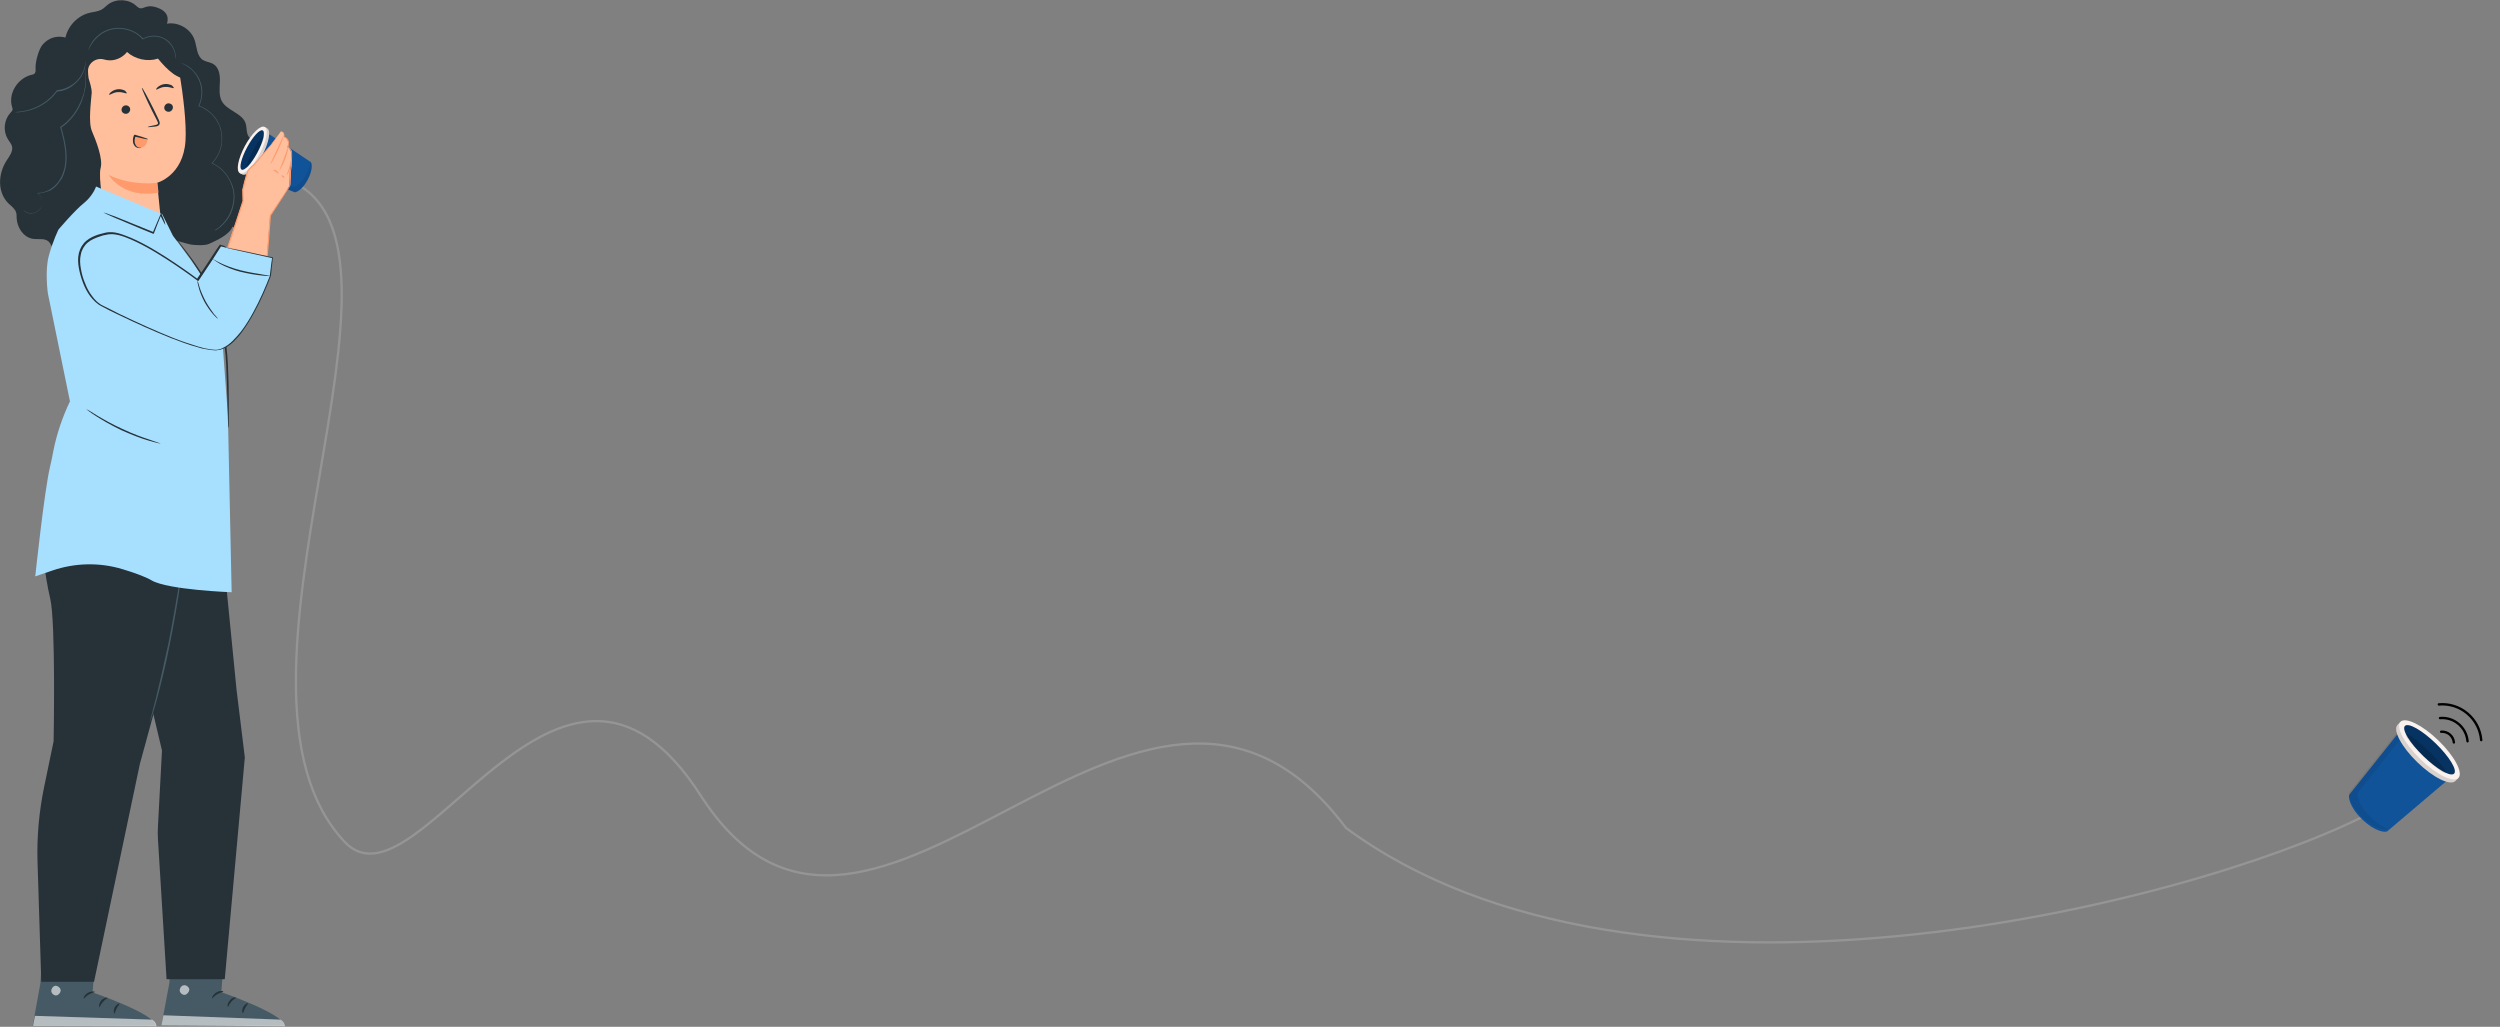 <svg width="1081" height="444" viewBox="0 0 1081 444" fill="none" xmlns="http://www.w3.org/2000/svg">
<rect x="0" y="0" width="1081" height="444" fill="#808080" stroke="none"/>
<path d="M125 78C191 105 86 297 149 364C180.785 397.804 242 249 303 344C376.945 459.161 493 239 582 358C708 451 945.2 391.4 1022 353" stroke="#959595"/>
<g clip-path="url(#clip0_2214_3623)">
<path d="M42.023 403.546L40.04 429.142C40.04 429.142 67.189 438.381 67.313 443.501L14.131 443.625L17.478 425.146L18.718 402.672L42.023 403.546Z" fill="#455A64"/>
<g opacity="0.6">
<path d="M23.801 426.27C22.809 426.52 22.065 427.643 22.189 428.767C22.437 429.766 23.553 430.64 24.545 430.39C25.536 430.141 26.528 428.767 26.156 427.768C25.784 426.769 24.421 425.895 23.429 426.395" fill="white"/>
</g>
<g opacity="0.6">
<path d="M14.254 443.625L15.122 439.255L65.7 440.879C65.7 440.879 67.436 441.628 67.684 443.75L14.254 443.625Z" fill="white"/>
</g>
<path d="M41.032 428.892C41.032 429.142 39.668 429.267 38.428 430.016C37.065 430.765 36.445 431.889 36.197 431.764C35.949 431.764 36.445 430.141 38.057 429.267C39.544 428.393 41.032 428.767 41.032 428.892Z" fill="#263238"/>
<path d="M46.486 431.514C46.486 431.764 45.371 432.138 44.503 433.262C43.511 434.261 43.263 435.51 43.016 435.51C42.767 435.51 42.644 434.011 43.759 432.638C44.999 431.264 46.486 431.264 46.486 431.514Z" fill="#263238"/>
<path d="M49.462 438.256C49.214 438.256 48.966 437.008 49.586 435.634C50.33 434.261 51.57 433.762 51.694 433.886C51.818 434.136 51.074 434.885 50.454 436.009C49.834 437.133 49.71 438.256 49.462 438.256Z" fill="#263238"/>
<path d="M40.784 422.649C40.66 422.899 39.545 422.524 38.057 422.524C36.569 422.524 35.454 423.024 35.33 422.774C35.206 422.524 36.321 421.65 38.057 421.65C39.669 421.525 40.908 422.399 40.784 422.649Z" fill="#263238"/>
<path d="M41.032 417.031C41.032 417.155 40.04 417.28 38.429 416.906C37.561 416.781 36.693 416.406 35.702 415.907C35.206 415.657 34.71 415.407 34.214 415.033C33.966 414.908 33.718 414.658 33.47 414.409C33.222 414.159 33.098 413.41 33.346 413.035C33.594 412.66 34.09 412.536 34.462 412.536C34.834 412.536 35.206 412.661 35.453 412.661C36.073 412.785 36.569 413.035 37.065 413.285C38.057 413.784 38.925 414.409 39.42 415.033C40.66 416.281 41.032 417.28 40.908 417.28C40.784 417.405 40.164 416.531 39.049 415.532C38.429 415.033 37.685 414.533 36.693 414.159C36.197 413.909 35.702 413.784 35.206 413.659C34.71 413.535 34.214 413.41 33.966 413.659C33.966 413.784 33.842 413.784 33.966 413.909C34.09 414.034 34.338 414.284 34.586 414.409C35.082 414.783 35.453 415.033 35.949 415.283C36.817 415.782 37.685 416.157 38.429 416.406C40.04 416.781 41.032 416.906 41.032 417.031Z" fill="#263238"/>
<path d="M97.686 403.421L95.702 429.017C95.702 429.017 122.851 438.381 122.975 443.501L69.793 443.376L73.264 424.897L74.628 402.422L97.686 403.421Z" fill="#455A64"/>
<g opacity="0.6">
<path d="M79.338 426.02C78.346 426.27 77.602 427.394 77.726 428.518C77.974 429.517 79.09 430.391 80.082 430.141C81.073 429.891 82.065 428.518 81.817 427.519C81.445 426.52 80.082 425.646 79.214 426.145" fill="white"/>
</g>
<g opacity="0.6">
<path d="M69.793 443.376L70.661 439.006L121.239 440.879C121.239 440.879 122.975 441.628 123.223 443.75L69.793 443.376Z" fill="white"/>
</g>
<path d="M96.569 428.767C96.569 429.017 95.205 429.142 93.966 429.891C92.602 430.64 91.982 431.764 91.734 431.639C91.486 431.639 91.982 430.016 93.594 429.142C95.081 428.143 96.569 428.518 96.569 428.767Z" fill="#263238"/>
<path d="M102.023 431.389C102.023 431.639 100.908 432.013 100.04 433.137C99.048 434.136 98.8 435.385 98.552 435.385C98.304 435.385 98.18 433.886 99.42 432.513C100.536 431.139 102.023 431.139 102.023 431.389Z" fill="#263238"/>
<path d="M104.999 438.132C104.751 438.132 104.504 436.883 105.123 435.51C105.867 434.136 107.107 433.637 107.231 433.762C107.355 434.011 106.611 434.761 105.991 435.884C105.371 437.133 105.247 438.132 104.999 438.132Z" fill="#263238"/>
<path d="M96.323 422.524C96.199 422.774 95.084 422.399 93.596 422.399C92.108 422.399 90.993 422.899 90.869 422.649C90.745 422.399 91.861 421.525 93.596 421.525C95.332 421.4 96.447 422.274 96.323 422.524Z" fill="#263238"/>
<path d="M96.694 416.906C96.694 417.03 95.702 417.155 94.091 416.781C93.223 416.656 92.355 416.281 91.364 415.782C90.868 415.532 90.372 415.282 89.876 414.908C89.628 414.783 89.38 414.533 89.132 414.284C88.884 414.034 88.76 413.285 89.008 412.91C89.256 412.536 89.752 412.411 90.124 412.411C90.496 412.411 90.868 412.536 91.116 412.536C91.736 412.66 92.231 412.91 92.727 413.16C93.719 413.659 94.587 414.284 95.083 414.908C96.322 416.156 96.694 417.155 96.57 417.155C96.446 417.28 95.826 416.406 94.711 415.407C94.091 414.908 93.347 414.408 92.355 413.909C91.859 413.659 91.364 413.534 90.868 413.41C90.372 413.285 89.876 413.16 89.628 413.41C89.628 413.534 89.504 413.534 89.628 413.659C89.752 413.784 90 414.034 90.248 414.159C90.744 414.533 91.116 414.783 91.612 415.033C92.479 415.532 93.347 415.907 94.091 416.156C95.702 416.656 96.694 416.781 96.694 416.906Z" fill="#263238"/>
<path d="M17.974 233.987C17.974 233.987 19.214 248.47 21.693 258.709C24.172 268.947 23.181 320.514 23.181 320.514L19.09 340.242C16.858 351.105 15.867 362.092 16.238 373.08L17.85 424.522H40.66L60.495 330.253L84.42 242.852L51.321 216.381L17.974 233.987Z" fill="#263238"/>
<path d="M84.172 235.235L96.444 239.106L102.271 298.164L105.866 327.506L97.188 423.398H72.023L68.304 362.966C68.18 361.094 68.18 359.096 68.304 357.223L70.04 324.51L60.99 286.303L60.246 233.862L84.172 235.235Z" fill="#263238"/>
<path d="M78.842 244.6C78.842 244.6 78.842 244.849 78.842 245.349C78.842 245.848 78.718 246.597 78.594 247.347C78.346 249.095 78.098 251.592 77.603 254.713C76.735 260.956 75.247 269.447 73.388 278.811C71.528 288.176 69.421 296.541 67.809 302.534C66.941 305.531 66.322 308.028 65.702 309.651C65.454 310.401 65.206 311.025 65.082 311.524C64.958 311.899 64.834 312.149 64.834 312.149C64.834 312.149 64.834 311.899 64.958 311.399C65.082 310.9 65.206 310.276 65.454 309.402C65.95 307.654 66.57 305.156 67.313 302.285C68.801 296.291 70.784 287.801 72.768 278.437C74.627 269.072 76.115 260.582 77.107 254.464C77.603 251.467 77.975 248.97 78.346 247.222C78.47 246.473 78.594 245.723 78.718 245.224C78.718 244.849 78.718 244.6 78.842 244.6Z" fill="#455A64"/>
<path d="M111.446 80.534C111.694 79.535 112.685 78.911 113.429 78.287C116.404 76.164 118.016 72.294 117.396 68.673C116.776 65.052 114.049 61.93 110.578 60.682C109.71 60.432 108.842 60.182 108.099 59.683C106.363 58.309 106.859 55.562 106.239 53.44C104.875 48.945 98.305 47.946 95.95 43.826C94.586 41.328 94.958 38.207 95.082 35.335C95.206 32.464 94.71 29.092 92.107 27.594C90.743 26.845 89.008 26.72 87.768 25.971C85.041 24.223 85.165 20.352 84.173 17.355C82.561 12.486 77.107 9.365 72.148 10.239C72.148 10.239 74.132 5.868 68.801 3.621C62.355 0.874 61.983 5.494 59.008 2.622C55.909 -0.374 50.578 -0.749 46.983 1.748C45.867 2.497 44.999 3.621 43.76 4.245C42.272 4.994 40.537 5.119 38.925 5.494C32.727 6.867 27.892 12.861 28.016 19.104L68.429 89.025C69.793 95.642 65.702 98.639 71.404 102.385C72.644 103.134 81.198 105.506 82.561 105.756C84.297 106.006 88.512 106.255 90.247 105.506C93.843 103.883 99.173 101.511 100.537 98.015C104.38 99.763 109.214 98.639 111.942 95.393C114.669 92.146 114.917 87.277 112.561 83.781C112.066 82.657 111.198 81.658 111.446 80.534Z" fill="#263238"/>
<path d="M28.884 29.342L28.264 24.597L56.776 16.357C65.578 14.609 76.239 22.6 77.603 31.465C79.214 41.328 80.702 53.44 80.206 60.931C79.214 76.039 67.933 79.036 67.933 79.036L70.536 104.632L70.04 111.25L42.024 86.153L28.884 29.342Z" fill="#FFBF9D"/>
<path d="M74.752 46.198C74.876 47.197 74.132 48.196 73.141 48.321C72.149 48.446 71.157 47.821 71.033 46.822C70.909 45.823 71.653 44.825 72.645 44.7C73.636 44.575 74.628 45.199 74.752 46.198Z" fill="#263238"/>
<path d="M75.122 38.082C74.874 38.332 73.387 37.458 71.279 37.583C69.172 37.708 67.808 38.956 67.56 38.706C67.436 38.581 67.684 38.082 68.304 37.583C68.924 37.083 69.916 36.459 71.279 36.334C72.519 36.209 73.635 36.584 74.379 36.958C74.998 37.583 75.246 37.957 75.122 38.082Z" fill="#263238"/>
<path d="M56.279 47.072C56.403 48.071 55.66 49.07 54.668 49.195C53.676 49.319 52.684 48.695 52.56 47.696C52.436 46.697 53.18 45.699 54.172 45.574C55.164 45.449 56.155 46.073 56.279 47.072Z" fill="#263238"/>
<path d="M54.792 40.33C54.544 40.579 53.057 39.705 50.949 39.83C48.842 39.955 47.478 41.204 47.23 40.954C47.106 40.829 47.354 40.33 47.974 39.83C48.594 39.331 49.586 38.706 50.949 38.582C52.189 38.457 53.305 38.831 54.048 39.206C54.668 39.83 54.916 40.205 54.792 40.33Z" fill="#263238"/>
<path d="M63.842 54.938C63.842 54.813 65.082 54.439 67.189 54.064C67.685 53.939 68.181 53.814 68.305 53.44C68.429 53.065 68.057 52.566 67.809 51.941C67.189 50.693 66.569 49.444 65.826 48.071C63.098 42.577 61.115 38.082 61.363 37.957C61.611 37.832 63.966 42.202 66.693 47.696C67.313 49.07 67.933 50.318 68.553 51.567C68.801 52.191 69.173 52.816 69.049 53.565C68.925 53.939 68.553 54.314 68.305 54.439C67.933 54.563 67.685 54.563 67.437 54.688C65.082 54.938 63.842 55.063 63.842 54.938Z" fill="#263238"/>
<path d="M68.057 79.036C68.057 79.036 57.52 80.659 46.982 75.665C46.982 75.665 53.181 86.153 68.553 83.281L68.057 79.036Z" fill="#FF9A6C"/>
<path d="M78.222 20.477C74.627 16.482 69.544 13.61 64.09 12.486L39.916 16.357L33.47 20.352C32.974 18.979 32.602 18.105 32.602 18.105C30.247 16.606 23.801 13.485 18.594 19.104C16.735 21.101 15.371 26.47 15.371 29.092C15.371 30.091 15.619 31.34 14.751 31.964C14.503 32.214 14.007 32.214 13.635 32.339C7.561 33.837 3.47 40.455 5.206 46.198C5.33 46.573 5.454 46.947 5.454 47.322C5.33 47.946 4.834 48.446 4.462 48.82C1.735 51.817 1.239 56.561 3.346 60.057C3.966 61.181 4.958 62.18 5.206 63.304C5.701 65.427 4.09 67.549 2.85 69.422C-0.869 75.165 -1.241 83.156 3.718 88.026C4.958 89.15 6.445 90.273 6.941 91.772C7.189 92.521 7.189 93.395 7.189 94.144C7.313 98.14 9.916 102.51 14.131 103.259C16.487 103.633 19.214 102.884 20.949 104.383C21.693 105.007 22.065 106.006 22.561 106.88C24.544 110.126 29.007 111.749 32.726 110.501C36.445 109.252 38.801 105.257 38.057 101.636C42.52 99.888 45.495 95.268 44.999 90.648C44.999 90.648 42.396 76.664 43.511 72.668C44.627 68.798 41.528 60.807 39.792 56.811C38.057 52.941 39.42 43.701 39.668 39.955C39.668 39.331 39.544 38.207 39.173 36.834C38.925 35.96 38.677 34.961 38.305 33.837C38.181 32.838 38.057 31.839 38.057 30.84C37.933 27.344 41.528 24.722 44.999 25.721C45.867 25.971 46.735 26.096 47.602 26.096C50.454 26.096 53.305 24.597 54.916 22.475C58.387 25.596 63.718 26.845 68.305 25.347C70.288 27.719 72.396 30.091 74.999 31.964C77.602 33.712 80.826 34.961 84.049 34.461C83.925 29.592 81.817 24.473 78.222 20.477Z" fill="#263238"/>
<path d="M75.868 25.347C75.868 25.347 75.868 24.847 75.744 23.848C75.62 22.849 75.248 21.476 74.256 19.978C73.264 18.479 71.653 16.981 69.421 16.232C67.19 15.483 64.339 15.608 61.859 16.981L61.735 17.106L61.611 16.981C60.744 15.857 59.504 14.983 58.264 14.234C55.289 12.611 51.942 12.111 49.091 12.611C46.239 13.11 43.884 14.484 42.273 15.982C40.661 17.48 39.669 18.979 39.049 20.102C38.43 21.226 38.306 21.851 38.182 21.851C38.182 21.851 38.182 21.726 38.306 21.351C38.43 20.977 38.553 20.602 38.801 19.978C39.297 18.854 40.289 17.231 41.901 15.732C43.512 14.234 45.868 12.736 48.967 12.236C51.942 11.737 55.413 12.236 58.388 13.86C59.752 14.609 60.992 15.608 61.983 16.731H61.735C64.339 15.233 67.314 15.108 69.669 15.982C72.025 16.731 73.76 18.479 74.628 19.978C75.62 21.601 75.868 22.974 75.992 23.973C75.992 24.473 75.992 24.847 75.992 25.097L75.868 25.347Z" fill="#455A64"/>
<path d="M6.693 48.446C6.693 48.321 9.049 48.446 12.52 47.447C15.991 46.448 20.702 44.076 24.049 39.706C24.173 39.456 24.421 39.206 24.545 39.081L24.669 38.956H24.793C27.396 38.707 29.751 37.708 31.611 36.334C33.47 34.961 34.71 33.338 35.454 31.839C37.065 28.718 36.941 26.47 37.065 26.595C37.065 26.595 37.065 26.72 37.065 26.97C37.065 27.22 37.065 27.594 36.941 28.094C36.817 29.093 36.445 30.466 35.702 32.089C34.958 33.712 33.594 35.335 31.735 36.834C29.875 38.332 27.396 39.456 24.669 39.581L24.793 39.456C24.669 39.706 24.421 39.955 24.297 40.08C22.561 42.328 20.454 44.076 18.346 45.324C16.239 46.573 14.131 47.447 12.396 47.821C10.66 48.321 9.173 48.446 8.057 48.571C7.561 48.571 7.189 48.571 6.817 48.571C6.817 48.571 6.693 48.571 6.693 48.446Z" fill="#455A64"/>
<path d="M10.164 90.898C10.164 90.898 10.412 91.147 11.032 91.522C11.404 91.647 11.776 91.897 12.271 92.022C12.767 92.146 13.387 92.146 14.007 92.146C14.627 92.022 15.371 91.897 16.114 91.397C16.486 91.147 16.734 90.898 17.106 90.523C17.354 90.149 17.602 89.774 17.85 89.4C18.222 88.525 18.346 87.527 18.098 86.403C17.85 85.404 17.23 84.28 16.362 83.656L16.114 83.406H16.486C18.098 83.406 19.957 82.907 21.569 81.908C23.181 80.909 24.668 79.536 25.784 77.788C26.032 77.413 26.28 76.914 26.528 76.414C26.776 75.915 27.024 75.415 27.148 74.916C27.519 73.917 27.891 72.918 28.015 71.794C28.387 69.672 28.387 67.299 28.139 64.927C27.767 61.431 26.9 58.06 26.032 54.938V54.813H26.156C29.751 52.316 32.354 49.07 33.966 45.824C34.834 44.2 35.453 42.577 35.949 41.079C36.197 40.33 36.445 39.581 36.445 38.831C36.569 38.457 36.569 38.082 36.693 37.708C36.817 37.333 36.817 36.959 36.817 36.709C37.189 34.087 36.941 31.839 36.817 30.466C36.693 29.717 36.569 29.217 36.569 28.843C36.569 28.718 36.569 28.468 36.445 28.468C36.445 28.343 36.445 28.343 36.445 28.343C36.445 28.343 36.693 29.092 36.941 30.591C37.189 32.089 37.313 34.212 37.065 36.959C37.065 37.333 37.065 37.583 36.941 37.957C36.817 38.332 36.817 38.707 36.693 39.081C36.569 39.83 36.321 40.58 36.197 41.329C35.701 42.827 35.205 44.45 34.338 46.073C32.726 49.32 30.123 52.691 26.528 55.188V55.063C27.395 58.185 28.263 61.556 28.635 65.052C28.883 67.424 28.883 69.672 28.511 71.919C28.263 73.043 28.015 74.167 27.643 75.165C27.519 75.665 27.148 76.164 27.024 76.664C26.776 77.163 26.528 77.663 26.156 78.037C25.04 79.785 23.552 81.284 21.941 82.282C19.834 83.156 17.974 83.656 16.238 83.656V83.406C17.23 84.155 17.85 85.279 18.098 86.278C18.346 87.402 18.222 88.401 17.85 89.4C17.726 89.899 17.354 90.273 17.106 90.648C16.858 91.023 16.486 91.272 16.114 91.522C15.371 92.022 14.627 92.146 14.007 92.271C13.263 92.396 12.643 92.271 12.148 92.146C11.652 92.022 11.28 91.772 10.908 91.647C10.66 91.397 10.412 91.272 10.288 91.147C10.164 90.898 10.164 90.898 10.164 90.898Z" fill="#455A64"/>
<path d="M92.85 99.513C92.85 99.513 92.85 99.513 92.975 99.388C93.099 99.263 93.222 99.263 93.47 99.139C93.718 99.014 93.842 98.889 94.214 98.639C94.462 98.389 94.834 98.265 95.082 97.89C96.446 96.766 98.181 94.893 99.545 91.897C100.165 90.398 100.66 88.775 100.908 86.902C101.156 85.029 101.032 82.907 100.413 80.909C99.793 78.911 98.801 76.789 97.313 75.041C95.826 73.168 93.842 71.669 91.611 70.671L91.487 70.546L91.611 70.421C93.594 68.423 95.082 65.676 95.578 62.804C95.826 61.806 95.826 60.932 95.826 59.933C95.826 58.934 95.702 58.06 95.578 57.061C95.454 56.187 95.082 55.313 94.834 54.439C94.462 53.565 94.09 52.816 93.594 52.067C91.735 49.07 88.884 46.947 85.908 45.949H85.784V45.824C87.272 42.702 87.396 39.331 86.652 36.584C85.908 33.837 84.421 31.715 83.057 30.341C81.57 28.968 80.206 28.218 79.214 27.719C78.718 27.469 78.346 27.344 78.099 27.22C77.975 27.22 77.85 27.095 77.85 27.095C77.727 27.095 77.727 27.095 77.727 27.095C77.727 27.095 78.346 27.22 79.338 27.594C80.33 27.969 81.817 28.718 83.305 30.216C84.793 31.59 86.28 33.712 87.024 36.459C87.768 39.206 87.644 42.577 86.156 45.824L86.032 45.699C89.008 46.698 91.859 48.82 93.842 51.942C94.338 52.691 94.71 53.565 95.082 54.439C95.454 55.313 95.702 56.187 95.826 57.186C95.95 58.06 96.074 59.059 96.074 60.058C96.074 61.056 95.95 62.055 95.826 62.929C95.206 65.926 93.718 68.673 91.735 70.671V70.421C94.09 71.545 96.074 73.043 97.561 74.916C99.049 76.789 100.165 78.911 100.784 80.909C101.404 83.032 101.528 85.154 101.28 87.027C101.032 88.9 100.536 90.648 99.917 92.147C98.553 95.143 96.694 97.016 95.33 98.14C94.958 98.389 94.71 98.639 94.338 98.889C94.09 99.139 93.842 99.263 93.594 99.388C93.346 99.513 93.222 99.638 93.099 99.638C92.975 99.388 92.85 99.513 92.85 99.513Z" fill="#455A64"/>
<path d="M58.263 58.434C60.246 58.684 62.106 59.184 63.841 59.933C63.717 61.306 63.345 62.679 62.23 63.429C61.362 63.928 60.246 64.053 59.378 63.554C58.511 63.054 57.891 62.305 57.767 61.306C57.643 60.557 58.015 59.433 58.263 58.434Z" fill="#FF9A6C"/>
<path d="M61.114 63.803C61.114 63.803 60.99 63.928 60.618 64.053C60.246 64.053 59.75 64.053 59.131 63.803C58.511 63.554 58.015 62.929 57.643 62.055C57.395 61.181 57.395 60.182 57.643 59.308C57.767 59.059 57.767 58.934 57.891 58.559C57.891 58.309 58.387 58.185 58.511 58.309C58.635 58.309 58.759 58.309 58.883 58.434C59.255 58.559 59.75 58.684 60.122 58.809C60.866 59.059 61.486 59.184 62.106 59.433C63.221 59.808 63.965 60.057 63.965 60.182C63.965 60.307 63.221 60.182 61.982 59.933C61.238 59.808 60.618 59.558 59.874 59.433C59.502 59.308 59.007 59.184 58.635 59.184L58.387 59.059V58.934L58.511 59.059C58.511 59.184 58.387 59.433 58.387 59.683C58.139 60.557 58.139 61.431 58.387 62.055C58.635 62.804 59.007 63.304 59.502 63.554C60.37 64.053 61.114 63.803 61.114 63.803Z" fill="#263238"/>
<path d="M25.287 99.263C25.287 99.263 32.353 90.898 36.321 87.776C40.287 84.53 41.527 80.659 41.527 80.659L70.163 92.646L74.75 101.885L82.312 112.124L88.387 120.739C92.602 126.732 95.081 133.724 95.701 141.091L98.552 179.922L100.163 256.087C100.163 256.087 72.643 255.088 65.577 250.967C62.849 249.344 57.891 247.596 52.932 246.098C43.015 243.101 32.353 243.351 22.56 246.722L15.246 249.219C15.246 249.219 19.089 212.885 21.568 202.147C22.188 199.525 22.684 197.153 23.056 195.03C24.544 187.539 27.023 180.297 30.246 173.555L20.701 126.857C20.701 126.857 19.337 117.368 21.073 110.75C22.808 104.258 25.287 99.263 25.287 99.263Z" fill="#A7DFFF"/>
<path d="M44.75 91.772C51.94 94.768 59.006 97.765 66.196 100.637C67.312 98.015 68.304 95.393 69.419 92.771C70.163 94.269 70.783 95.767 71.527 97.266" fill="#A7DFFF"/>
<path d="M71.527 97.39C71.527 97.39 71.279 97.016 70.907 96.267C70.411 95.392 69.915 94.269 69.296 93.02H69.667C68.8 95.143 67.684 97.89 66.568 100.886L66.32 101.136L66.072 101.011C64.585 100.387 63.097 99.763 61.486 99.138C56.775 97.141 52.56 95.393 49.585 94.144C48.221 93.52 46.981 93.02 45.99 92.521C45.122 92.146 44.75 91.897 44.75 91.897C44.75 91.897 45.246 92.021 46.114 92.271C47.105 92.646 48.345 93.145 49.833 93.644C52.932 94.893 57.147 96.641 61.857 98.514C63.469 99.138 64.957 99.763 66.444 100.387L66.072 100.512C67.312 97.515 68.428 94.893 69.419 92.646L69.667 92.146L69.915 92.646C70.535 94.019 70.907 95.143 71.279 96.017C71.403 97.016 71.527 97.39 71.527 97.39Z" fill="#263238"/>
<path d="M69.42 191.784C69.42 191.784 68.924 191.784 68.056 191.534C67.189 191.285 65.949 191.035 64.337 190.535C61.238 189.661 57.023 188.038 52.56 186.041C48.098 183.918 44.255 181.67 41.527 179.922C40.164 179.048 39.048 178.299 38.428 177.8C37.684 177.3 37.312 176.926 37.312 176.926C37.312 176.926 37.808 177.176 38.552 177.55C39.42 178.05 40.536 178.799 41.775 179.548C44.503 181.171 48.346 183.418 52.808 185.416C57.271 187.539 61.362 189.037 64.461 190.036C65.825 190.535 67.065 190.91 68.056 191.285C69.048 191.659 69.544 191.784 69.42 191.784Z" fill="#263238"/>
<path d="M98.801 185.167C98.801 185.167 98.801 184.917 98.677 184.293C98.677 183.668 98.553 182.794 98.553 181.67C98.553 179.298 98.429 176.052 98.305 172.056C98.181 168.061 98.057 163.191 97.809 157.822C97.561 152.453 96.941 146.585 95.578 140.592C94.214 134.598 92.23 128.98 89.875 124.235C87.52 119.49 84.792 115.495 82.561 112.124C80.206 108.877 78.222 106.255 76.859 104.383C76.239 103.508 75.743 102.759 75.371 102.26C74.999 101.76 74.875 101.511 74.875 101.511C74.875 101.511 75.123 101.76 75.495 102.26C75.867 102.759 76.487 103.508 77.106 104.258C78.47 106.006 80.578 108.628 82.933 111.874C85.288 115.12 88.016 119.116 90.495 123.985C92.974 128.73 94.958 134.349 96.321 140.467C97.685 146.46 98.305 152.453 98.553 157.822C98.801 163.191 98.925 168.061 98.925 172.056C98.925 176.052 98.925 179.298 98.925 181.67C98.925 182.794 98.925 183.668 98.925 184.293C98.801 184.917 98.801 185.167 98.801 185.167Z" fill="#263238"/>
<path d="M110.819 65.823L115.383 57.345C115.383 57.345 133.887 69.735 134.339 70.06C134.797 70.384 135.485 73.195 133.023 77.767C130.562 82.34 127.835 83.314 127.316 83.115C126.794 82.913 106.257 74.305 106.257 74.305L110.819 65.823Z" fill="#105398"/>
<g opacity="0.07">
<path d="M107.174 72.601C111.912 74.589 126.299 80.618 126.734 80.784C127.256 80.986 129.983 80.013 132.442 75.436C133.683 73.129 134.123 71.272 134.196 69.957C134.273 70.009 134.32 70.042 134.342 70.054C134.799 70.377 135.487 73.188 133.026 77.761C130.564 82.333 127.838 83.307 127.318 83.109C126.796 82.906 106.259 74.298 106.259 74.298L107.174 72.601Z" fill="black"/>
</g>
<path d="M114.438 54.897L115.49 55.465C117.286 56.433 116.337 61.686 113.371 67.201C110.405 72.716 106.544 76.402 104.749 75.438L103.697 74.87L114.438 54.897Z" fill="#D8D1CE"/>
<path d="M103.707 74.873C101.932 73.919 102.899 68.674 105.866 63.159C108.833 57.644 112.676 53.947 114.451 54.902C116.226 55.857 115.259 61.101 112.292 66.616C109.325 72.131 105.481 75.828 103.707 74.873Z" fill="#FAF2EF"/>
<path d="M104.488 73.352C103.276 72.7 104.335 68.375 106.854 63.692C109.373 59.009 112.399 55.742 113.611 56.395C114.824 57.047 113.764 61.372 111.245 66.054C108.726 70.737 105.701 74.004 104.488 73.352Z" fill="#063361"/>
<g opacity="0.15">
<path d="M106.601 72.47C106.089 72.194 107.34 68.875 109.395 65.056C111.45 61.236 113.53 58.363 114.042 58.639C114.554 58.914 113.303 62.233 111.248 66.053C109.193 69.872 107.113 72.745 106.601 72.47Z" fill="black"/>
</g>
<path d="M121.487 56.811L117.024 62.804L109.834 71.17C109.834 71.17 107.85 72.793 107.23 73.667C106.61 74.541 104.875 82.033 104.875 82.033L104.999 86.902L98.305 107.254L115.412 111L116.776 93.27C116.776 93.27 124.71 81.408 124.958 80.659C125.329 79.91 125.329 74.166 125.329 74.166L125.701 71.794L125.949 66.55C125.949 65.302 125.329 64.178 124.338 63.678L124.586 62.305C124.834 60.931 123.966 59.683 122.726 59.183C123.346 56.936 121.487 56.811 121.487 56.811Z" fill="#FFBF9D"/>
<path d="M121.486 56.811C121.486 56.811 121.734 56.811 122.23 57.061C122.478 57.186 122.726 57.435 122.85 57.81C122.974 58.184 122.974 58.684 122.974 59.183V59.059C123.594 59.308 124.338 59.808 124.71 60.682C124.957 61.056 124.957 61.556 124.957 62.055C124.957 62.554 124.833 63.054 124.71 63.553L124.586 63.428C125.081 63.678 125.577 64.178 125.949 64.802C126.321 65.426 126.321 66.175 126.321 66.925C126.321 68.423 126.197 69.921 126.197 71.669C126.073 72.418 125.949 73.168 125.825 74.042C125.825 75.54 125.825 77.163 125.701 78.786C125.701 79.161 125.701 79.66 125.577 80.035C125.577 80.285 125.453 80.534 125.329 80.659C125.205 80.909 125.081 81.034 124.957 81.283C124.462 82.033 123.966 82.782 123.47 83.531C121.486 86.528 119.379 89.774 117.148 93.27V93.145C116.776 98.639 116.28 104.632 115.784 110.875V111.25L115.412 111.125C112.933 110.625 110.329 110.001 107.726 109.502C104.503 108.752 101.404 108.128 98.305 107.379H98.057L98.181 107.129C100.536 99.888 102.891 93.02 104.875 86.777V86.902C104.875 85.279 104.751 83.656 104.751 82.033C105.247 79.785 105.743 77.662 106.362 75.665C106.486 75.165 106.61 74.666 106.858 74.166C106.982 73.917 107.106 73.667 107.23 73.417C107.354 73.168 107.602 73.043 107.726 72.793C108.47 72.044 109.09 71.419 109.833 70.92C111.693 68.797 113.429 66.8 114.916 65.052C115.66 64.178 116.404 63.428 117.024 62.679C117.643 61.93 118.139 61.181 118.635 60.557C119.627 59.308 120.371 58.309 120.867 57.685C121.114 57.435 121.238 57.186 121.486 56.936C121.362 56.811 121.486 56.686 121.486 56.811C121.486 56.811 121.486 56.936 121.362 57.061C121.238 57.31 120.991 57.56 120.867 57.81C120.371 58.559 119.627 59.558 118.759 60.806C118.263 61.431 117.767 62.18 117.148 62.929C116.528 63.678 115.784 64.552 115.164 65.301C113.676 67.049 112.065 69.047 110.205 71.295C109.462 71.919 108.842 72.418 108.098 73.168C107.974 73.292 107.726 73.542 107.602 73.667C107.478 73.792 107.354 74.042 107.354 74.291C107.23 74.791 106.982 75.29 106.858 75.79C106.362 77.787 105.743 79.91 105.247 82.033C105.247 83.531 105.371 85.154 105.371 86.902C103.387 93.145 101.156 100.012 98.677 107.254L98.428 106.88C101.528 107.504 104.627 108.253 107.85 109.002C110.453 109.627 113.057 110.126 115.536 110.75L115.288 110.875C115.784 104.632 116.28 98.639 116.652 93.27V93.145C118.883 89.774 121.114 86.528 123.098 83.531C123.594 82.782 124.09 82.033 124.586 81.283C124.71 81.159 124.834 80.909 124.957 80.784C125.081 80.659 125.081 80.409 125.081 80.285C125.081 79.91 125.205 79.41 125.205 79.036C125.329 77.413 125.329 75.79 125.329 74.291C125.453 73.542 125.577 72.668 125.701 71.919C125.825 70.171 125.825 68.673 125.949 67.174C126.197 65.676 125.453 64.427 124.462 63.803H124.338V63.678C124.462 63.179 124.462 62.679 124.586 62.18C124.586 61.681 124.586 61.306 124.338 60.806C123.966 60.057 123.346 59.558 122.726 59.308H122.602V59.183C122.726 58.684 122.726 58.184 122.602 57.81C122.478 57.435 122.23 57.186 121.982 57.061C121.734 56.811 121.486 56.811 121.486 56.811Z" fill="#FF9A6C"/>
<path d="M116.9 71.045C119.132 66.924 121.115 62.679 122.727 58.434L116.9 71.045Z" fill="#FFBF9D"/>
<path d="M122.727 58.434C122.851 58.434 121.859 61.431 120.248 64.927C118.636 68.423 117.024 71.17 116.9 71.045C116.776 70.92 118.14 68.173 119.752 64.677C121.363 61.181 122.603 58.309 122.727 58.434Z" fill="#FF9A6C"/>
<path d="M120.867 73.417C122.479 70.171 123.718 66.8 124.586 63.428L120.867 73.417Z" fill="#FFBF9D"/>
<path d="M124.709 63.428C124.833 63.428 124.461 65.801 123.345 68.673C122.354 71.419 120.99 73.542 120.866 73.542C120.742 73.417 121.734 71.295 122.726 68.548C123.841 65.676 124.585 63.304 124.709 63.428Z" fill="#FF9A6C"/>
<path d="M123.967 75.79C124.835 74.042 125.454 72.169 125.702 70.296L123.967 75.79Z" fill="#FFBF9D"/>
<path d="M125.702 70.296C125.826 70.296 125.826 71.669 125.33 73.168C124.834 74.666 124.09 75.79 123.967 75.79C123.843 75.665 124.338 74.541 124.834 73.043C125.206 71.544 125.578 70.171 125.702 70.296Z" fill="#FF9A6C"/>
<path d="M118.139 73.542C119.13 73.667 119.998 74.291 120.37 75.165L118.139 73.542Z" fill="#FFBF9D"/>
<path d="M120.37 75.165C120.246 75.29 119.875 74.791 119.255 74.291C118.635 73.917 118.015 73.667 118.139 73.542C118.139 73.417 118.883 73.292 119.627 73.792C120.246 74.291 120.494 75.04 120.37 75.165Z" fill="#FF9A6C"/>
<path d="M121.611 76.039C122.231 76.164 122.727 76.539 122.975 77.163L121.611 76.039Z" fill="#FFBF9D"/>
<path d="M122.975 77.038C122.851 77.163 122.603 76.788 122.231 76.539C121.859 76.289 121.611 76.039 121.611 75.915C121.611 75.79 122.107 75.79 122.603 76.039C122.975 76.539 123.099 77.038 122.975 77.038Z" fill="#FF9A6C"/>
<path d="M98.058 107.129L95.455 106.38L91.488 112.374L85.537 121.239C85.537 121.239 56.777 99.263 46.488 101.136C36.198 103.009 32.231 108.128 35.207 119.241C38.182 130.353 44.38 132.601 44.38 132.601C44.38 132.601 81.322 151.829 93.471 151.33C105.496 150.955 116.901 119.241 116.901 119.241L117.769 111.375L98.058 107.129Z" fill="#A7DFFF"/>
<path d="M98.058 107.129C98.058 107.129 98.182 107.129 98.43 107.129C98.677 107.129 99.049 107.254 99.421 107.379C100.289 107.504 101.653 107.879 103.264 108.128C106.611 108.877 111.694 109.876 117.892 111.25H118.016V111.375C117.768 113.747 117.397 116.369 117.149 119.241C115.289 124.11 113.058 129.479 109.958 135.098C108.471 137.845 106.735 140.717 104.628 143.588C103.636 144.962 102.397 146.335 101.157 147.584C99.917 148.832 98.43 149.956 96.694 150.705C96.198 150.83 95.826 151.08 95.33 151.205L94.587 151.33C94.339 151.33 94.091 151.33 93.843 151.454C93.347 151.579 92.851 151.454 92.479 151.454L90.992 151.33C90 151.205 89.132 150.955 88.14 150.83C87.149 150.705 86.281 150.331 85.289 150.081C81.57 149.082 77.851 147.709 74.008 146.21C66.446 143.214 58.76 139.718 50.95 135.972C48.595 134.848 46.239 133.724 44.008 132.476C41.901 131.477 40.289 129.729 38.925 127.981C37.562 126.108 36.57 124.11 35.826 122.112C35.083 120.115 34.463 117.992 34.091 115.87C33.719 113.747 33.595 111.624 34.091 109.502C34.587 107.379 35.702 105.506 37.314 104.133C38.925 102.759 40.785 102.01 42.645 101.386C43.636 101.136 44.504 100.886 45.496 100.637C46.487 100.387 47.479 100.387 48.471 100.387C50.454 100.512 52.19 101.136 53.925 101.76C57.397 103.009 60.62 104.632 63.595 106.255C66.57 107.879 69.297 109.627 71.901 111.25C77.107 114.621 81.57 117.742 85.413 120.614H85.165C87.52 117.118 89.628 113.997 91.24 111.499C92.851 109.002 94.091 107.129 95.082 105.756C95.95 106.006 96.57 106.255 97.066 106.38C97.81 107.005 98.058 107.129 98.058 107.129C98.058 107.129 97.81 107.129 97.438 107.005C96.942 106.88 96.322 106.755 95.454 106.505H95.578C94.711 107.879 93.471 109.751 91.859 112.373C90.248 114.871 88.14 117.867 85.785 121.488H85.537L85.413 121.363C81.57 118.492 77.107 115.37 71.901 111.999C69.297 110.376 66.57 108.628 63.595 107.005C60.62 105.381 57.397 103.758 54.049 102.51C52.314 101.885 50.578 101.386 48.719 101.261C47.727 101.261 46.859 101.261 45.992 101.511C45 101.636 44.132 101.885 43.14 102.26C41.281 102.884 39.421 103.633 37.934 104.882C36.446 106.13 35.33 108.003 34.959 110.001C34.463 111.999 34.587 114.121 34.959 116.119C35.33 118.242 35.826 120.24 36.694 122.237C37.438 124.235 38.43 126.233 39.793 127.981C41.033 129.729 42.644 131.352 44.628 132.226C46.859 133.35 49.215 134.474 51.57 135.722C59.38 139.468 67.066 142.964 74.504 145.961C78.223 147.459 81.942 148.708 85.661 149.831C86.653 150.081 87.52 150.331 88.388 150.58C89.38 150.705 90.248 150.955 91.115 151.08L92.479 151.205C92.975 151.205 93.347 151.33 93.843 151.205C94.091 151.205 94.339 151.205 94.463 151.08L95.082 150.955C95.578 150.83 95.95 150.705 96.322 150.456C97.934 149.706 99.421 148.583 100.661 147.334C101.901 146.085 103.016 144.837 104.132 143.463C106.239 140.717 107.975 137.845 109.463 135.098C112.562 129.479 114.793 124.11 116.653 119.366C117.025 116.494 117.273 113.872 117.644 111.499L117.768 111.624C111.446 110.251 106.487 109.127 103.14 108.378C101.529 108.003 100.165 107.754 99.297 107.504C98.925 107.379 98.553 107.379 98.306 107.254C98.182 107.129 98.058 107.129 98.058 107.129Z" fill="#263238"/>
<path d="M94.214 137.845C94.214 137.845 93.346 137.221 92.23 135.972C91.114 134.723 89.627 132.726 88.387 130.478C87.147 128.106 86.28 125.858 85.908 124.235C85.412 122.612 85.288 121.488 85.412 121.488C85.536 121.488 85.784 122.487 86.28 124.11C86.775 125.733 87.643 127.856 88.883 130.228C90.123 132.476 91.486 134.349 92.478 135.722C93.594 136.971 94.338 137.72 94.214 137.845Z" fill="#263238"/>
<path d="M116.9 119.366C116.9 119.366 116.528 119.366 115.908 119.366C115.288 119.366 114.296 119.241 113.057 119.116C110.701 118.866 107.478 118.367 103.883 117.493C100.412 116.619 97.313 115.245 95.206 114.122C94.214 113.497 93.346 112.998 92.85 112.623C92.354 112.249 91.982 111.999 91.982 111.999C91.982 111.874 93.222 112.748 95.329 113.747C97.437 114.746 100.536 115.994 104.007 116.869C107.478 117.743 110.701 118.242 113.057 118.617C115.536 119.116 116.9 119.241 116.9 119.366Z" fill="#263238"/>
</g>
<path d="M1048.38 326.426L1059.01 336.739C1059.01 336.739 1032.91 358.924 1032.24 359.458C1031.57 359.999 1027.12 359.838 1021.38 354.276C1015.65 348.713 1015.35 344.269 1015.86 343.583C1016.38 342.896 1037.74 316.113 1037.74 316.113L1048.38 326.426Z" fill="#105398"/>
<g opacity="0.07">
<path d="M1039.88 317.186C1034.95 323.364 1019.99 342.127 1019.56 342.702C1019.04 343.389 1019.34 347.833 1025.08 353.394C1027.97 356.198 1030.53 357.628 1032.45 358.289C1032.34 358.381 1032.27 358.437 1032.25 358.464C1031.58 359.005 1027.13 358.844 1021.39 353.282C1015.66 347.72 1015.36 343.276 1015.87 342.589C1016.39 341.902 1037.75 315.119 1037.75 315.119L1039.88 317.186Z" fill="black"/>
</g>
<path d="M1063.03 336.366L1061.75 337.684C1059.56 339.937 1052.19 336.327 1045.27 329.623C1038.35 322.918 1034.52 315.657 1036.7 313.405L1037.98 312.087L1063.03 336.366Z" fill="#D8D1CE"/>
<path d="M1037.97 312.101C1040.13 309.876 1047.48 313.508 1054.4 320.213C1061.32 326.919 1065.18 334.16 1063.02 336.385C1060.86 338.611 1053.5 334.979 1046.59 328.273C1039.67 321.567 1035.81 314.327 1037.97 312.101Z" fill="#FAF2EF"/>
<path d="M1039.89 313.897C1041.37 312.376 1047.32 315.759 1053.2 321.453C1059.07 327.147 1062.64 332.995 1061.16 334.516C1059.69 336.037 1053.73 332.654 1047.86 326.96C1041.98 321.266 1038.42 315.417 1039.89 313.897Z" fill="#063361"/>
<g opacity="0.15">
<path d="M1040.31 317.395C1040.93 316.753 1045.32 319.998 1050.11 324.642C1054.9 329.286 1058.28 333.571 1057.66 334.213C1057.04 334.855 1052.65 331.61 1047.86 326.966C1043.07 322.322 1039.69 318.037 1040.31 317.395Z" fill="black"/>
</g>
<g clip-path="url(#clip1_2214_3623)">
<path d="M1073.4 319.974C1073 315.327 1070.82 311.113 1067.25 308.108C1063.68 305.103 1059.16 303.668 1054.51 304.066C1054.22 304.09 1054.01 304.342 1054.04 304.629C1054.06 304.916 1054.31 305.128 1054.6 305.103C1058.97 304.729 1063.22 306.079 1066.58 308.905C1069.93 311.73 1071.99 315.693 1072.36 320.063C1072.37 320.206 1072.44 320.331 1072.54 320.417C1072.65 320.503 1072.78 320.55 1072.92 320.537C1073.21 320.513 1073.42 320.261 1073.4 319.974Z" fill="black"/>
<path d="M1067.49 320.48C1067.22 317.412 1065.78 314.63 1063.43 312.647C1061.07 310.663 1058.09 309.715 1055.02 309.978C1054.73 310.002 1054.52 310.255 1054.54 310.541C1054.56 310.685 1054.62 310.809 1054.73 310.895C1054.83 310.981 1054.96 311.028 1055.11 311.016C1057.9 310.777 1060.61 311.639 1062.76 313.443C1064.9 315.248 1066.21 317.778 1066.45 320.569C1066.47 320.856 1066.73 321.068 1067.01 321.044C1067.3 321.019 1067.51 320.767 1067.49 320.48Z" fill="black"/>
<path d="M1061.57 320.986C1061.45 319.498 1060.75 318.148 1059.6 317.185C1058.46 316.223 1057.01 315.763 1055.52 315.89C1055.24 315.915 1055.03 316.167 1055.05 316.454C1055.07 316.74 1055.33 316.953 1055.61 316.928C1056.82 316.824 1058 317.199 1058.93 317.982C1059.86 318.765 1060.43 319.864 1060.54 321.075C1060.55 321.219 1060.62 321.343 1060.72 321.429C1060.82 321.515 1060.96 321.562 1061.1 321.55C1061.39 321.525 1061.6 321.273 1061.57 320.986Z" fill="black"/>
</g>
<defs>
<clipPath id="clip0_2214_3623">
<rect width="135" height="444" fill="white"/>
</clipPath>
<clipPath id="clip1_2214_3623">
<rect width="25" height="25" fill="white" transform="translate(1061.11 296) rotate(40.106)"/>
</clipPath>
</defs>
</svg>
